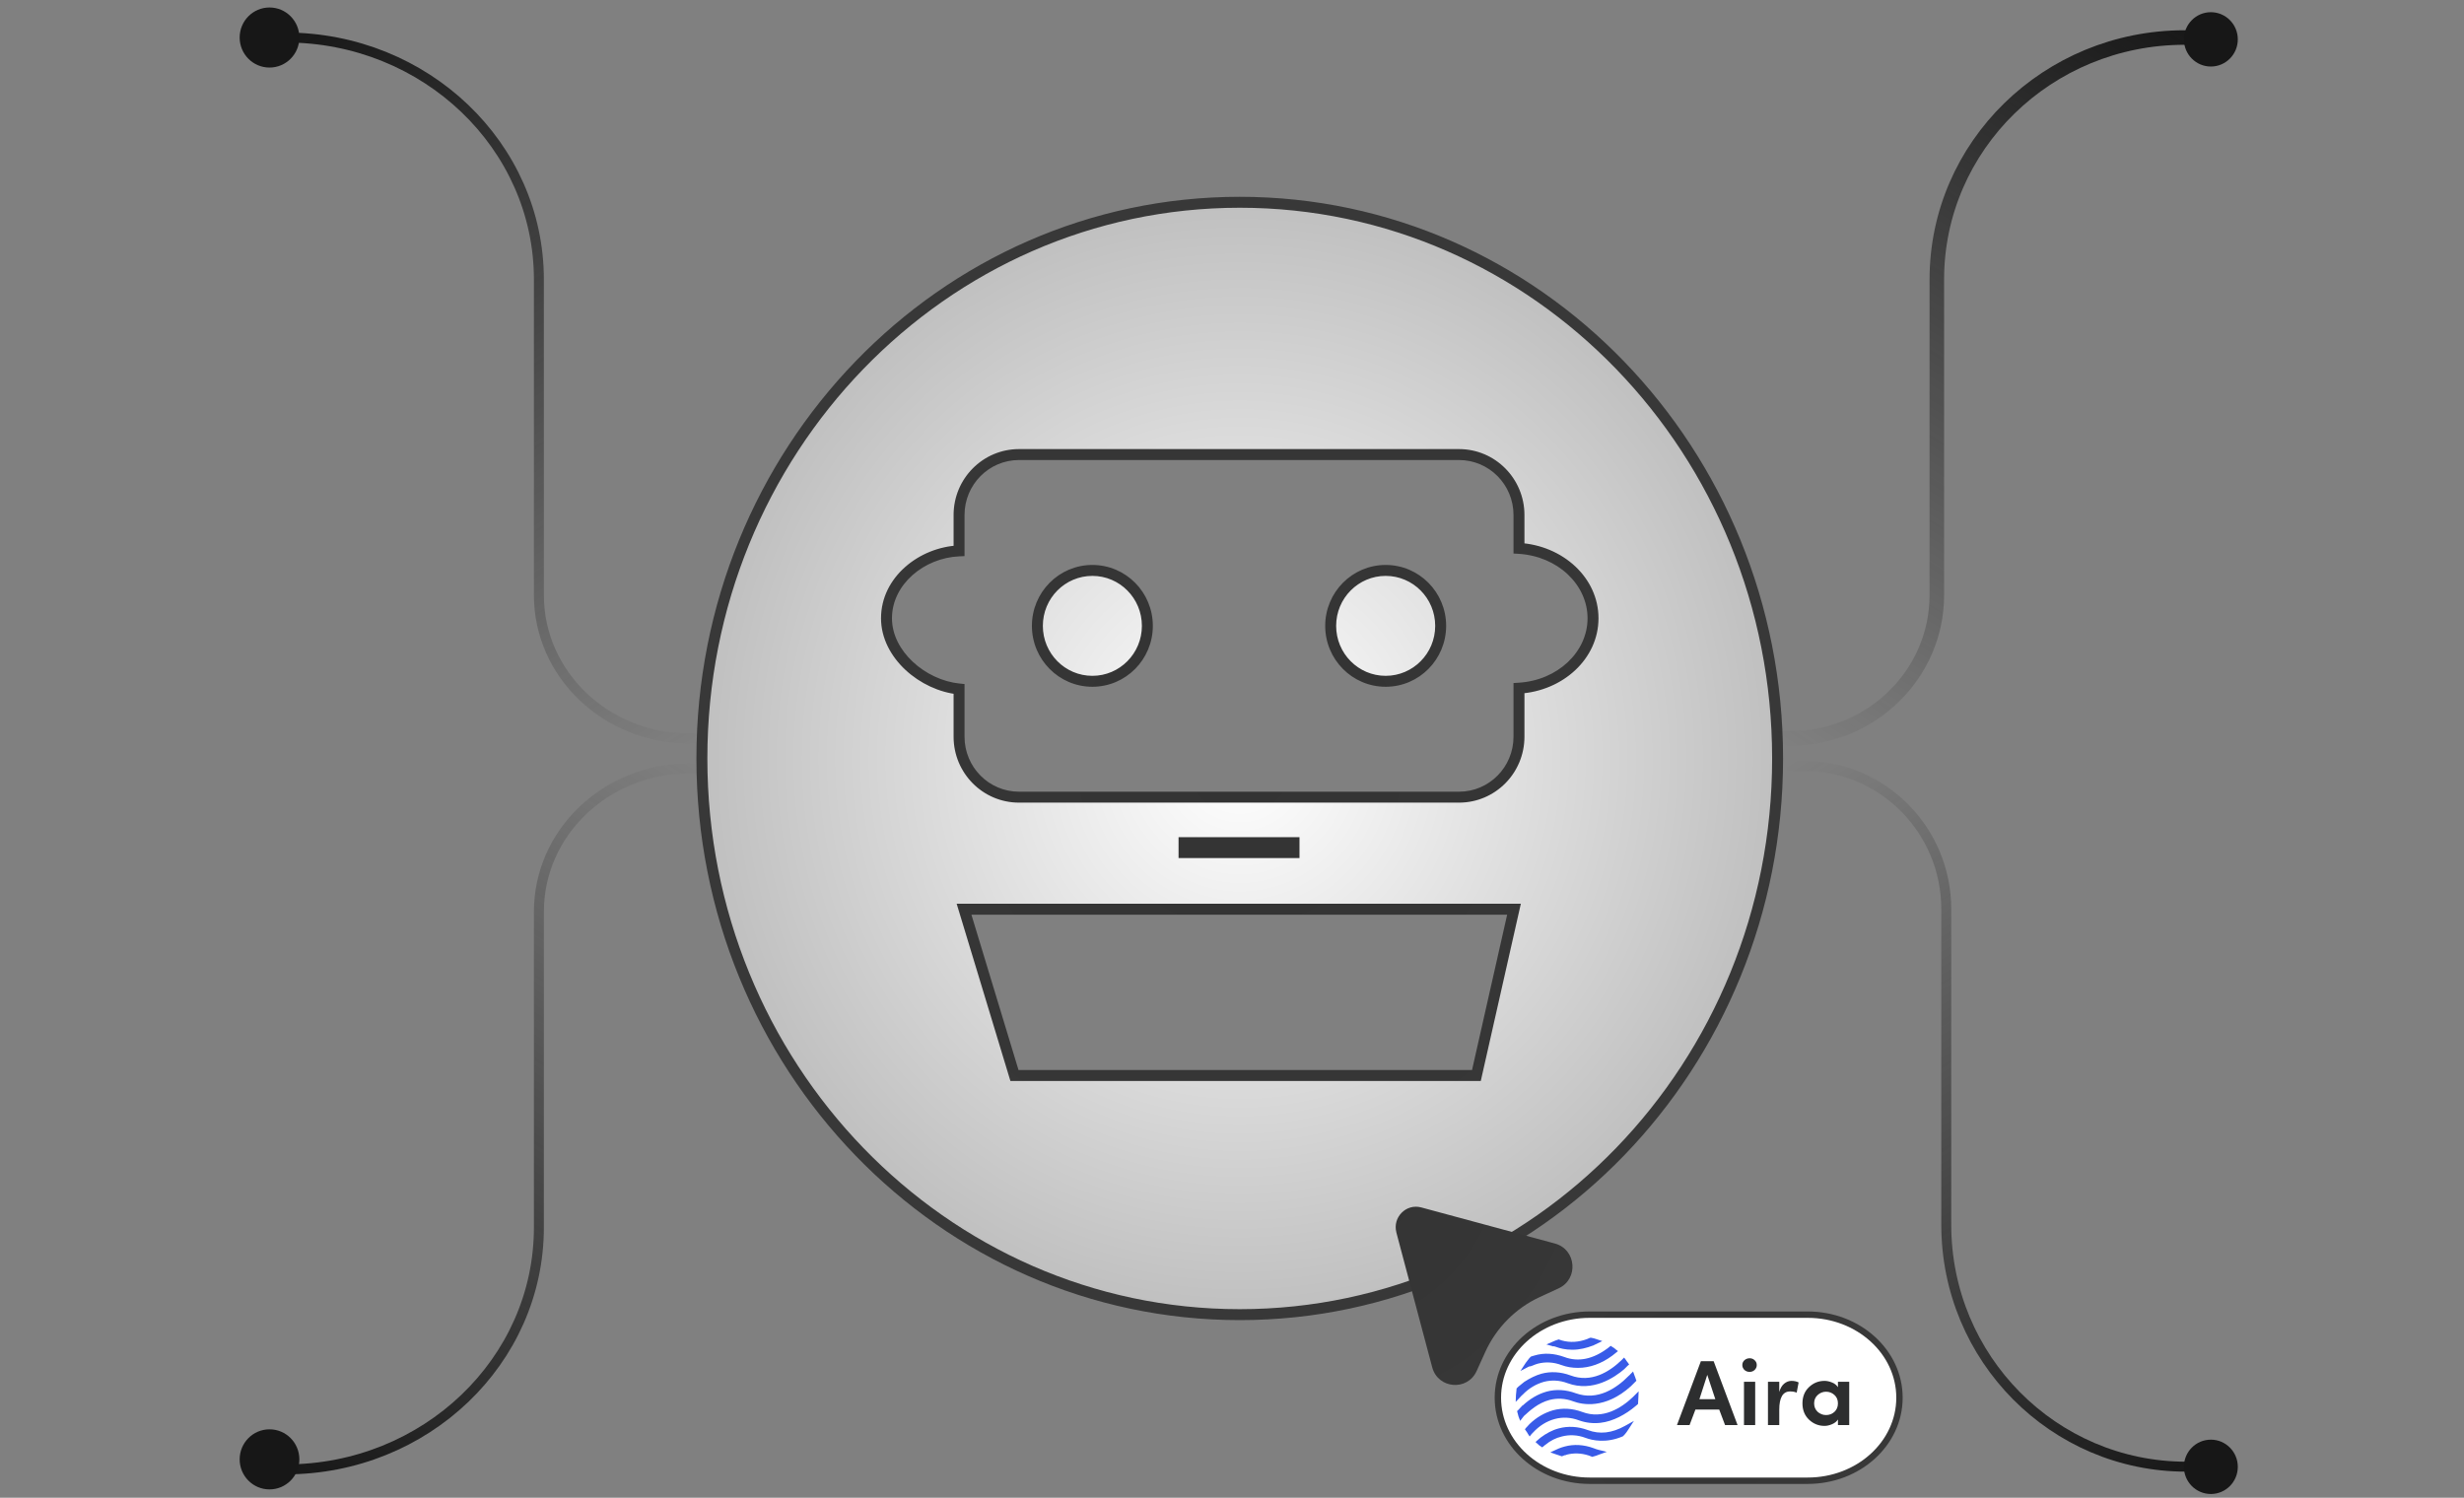 <svg width="329" height="200" viewBox="0 0 329 200" fill="none" xmlns="http://www.w3.org/2000/svg">
<rect x="0" y="0" width="329" height="200" fill="#808080" stroke="none"/>
<path d="M165.534 27.011C205.22 27.011 237.35 60.285 237.35 101.279C237.35 142.273 205.22 175.548 165.534 175.548C125.848 175.548 93.719 142.273 93.719 101.279C93.719 60.285 125.848 27.011 165.534 27.011ZM128.721 121.408L135.455 143.617H197.134L202.153 121.408H128.721ZM158.096 112.521V113.849H172.781V112.521H158.096ZM136.063 60.698C131.636 60.698 128.057 64.315 128.057 68.766V73.561C123.081 73.774 118.367 77.541 118.367 82.561C118.367 87.413 123.214 91.518 128.057 92.002V98.38C128.057 102.83 131.636 106.447 136.063 106.447H194.811C199.238 106.447 202.817 102.83 202.817 98.38V91.894C208.341 91.558 212.704 87.509 212.704 82.561C212.704 77.612 208.341 73.562 202.817 73.226V68.766C202.817 64.315 199.238 60.698 194.811 60.698H136.063ZM145.856 76.17C149.912 76.17 153.199 79.485 153.199 83.573C153.199 87.662 149.911 90.975 145.856 90.976C141.801 90.976 138.514 87.662 138.514 83.573C138.514 79.485 141.801 76.17 145.856 76.17ZM185.019 76.17C189.074 76.17 192.361 79.485 192.361 83.573C192.361 87.662 189.074 90.975 185.019 90.976C180.963 90.976 177.676 87.662 177.676 83.573C177.676 79.485 180.963 76.17 185.019 76.17Z" fill="url(#paint0_radial_313_5374)"/>
<path d="M165.534 27.011V26.28V27.011ZM237.35 101.279H238.08H237.35ZM165.534 175.548V176.278V175.548ZM93.719 101.279H92.988H93.719ZM128.721 121.408V120.678H127.736L128.022 121.62L128.721 121.408ZM135.455 143.617L134.756 143.829L134.913 144.348H135.455V143.617ZM197.134 143.617V144.348H197.718L197.846 143.778L197.134 143.617ZM202.153 121.408L202.866 121.569L203.067 120.678H202.153V121.408ZM158.096 112.521V111.79H157.365V112.521H158.096ZM158.096 113.849H157.365V114.579H158.096V113.849ZM172.781 113.849V114.579H173.512V113.849H172.781ZM172.781 112.521H173.512V111.79H172.781V112.521ZM128.057 73.561L128.088 74.29L128.787 74.26V73.561H128.057ZM118.367 82.561H117.637H118.367ZM128.057 92.002H128.787V91.341L128.129 91.275L128.057 92.002ZM202.817 91.894L202.773 91.165L202.087 91.207V91.894H202.817ZM212.704 82.561H213.435H212.704ZM202.817 73.226H202.087V73.913L202.773 73.955L202.817 73.226ZM145.856 76.17L145.856 75.439H145.856V76.17ZM153.199 83.573L153.93 83.573V83.573H153.199ZM145.856 90.976V91.706H145.856L145.856 90.976ZM138.514 83.573H137.783V83.573L138.514 83.573ZM185.019 76.17L185.019 75.439H185.019V76.17ZM192.361 83.573L193.092 83.573V83.573H192.361ZM185.019 90.976V91.706H185.019L185.019 90.976ZM177.676 83.573H176.945V83.573L177.676 83.573ZM165.534 27.011V27.741C204.793 27.741 236.619 60.665 236.619 101.279H237.35H238.08C238.08 59.906 205.647 26.28 165.534 26.28V27.011ZM237.35 101.279H236.619C236.619 141.893 204.793 174.817 165.534 174.817V175.548V176.278C205.647 176.278 238.08 142.653 238.08 101.279H237.35ZM165.534 175.548V174.817C126.275 174.817 94.449 141.893 94.449 101.279H93.719H92.988C92.988 142.653 125.422 176.278 165.534 176.278V175.548ZM93.719 101.279H94.449C94.449 60.665 126.275 27.741 165.534 27.741V27.011V26.28C125.422 26.28 92.988 59.906 92.988 101.279H93.719ZM128.721 121.408L128.022 121.62L134.756 143.829L135.455 143.617L136.154 143.405L129.42 121.196L128.721 121.408ZM135.455 143.617V144.348H197.134V143.617V142.887H135.455V143.617ZM197.134 143.617L197.846 143.778L202.866 121.569L202.153 121.408L201.441 121.247L196.421 143.456L197.134 143.617ZM202.153 121.408V120.678H128.721V121.408V122.139H202.153V121.408ZM158.096 112.521H157.365V113.849H158.096H158.826V112.521H158.096ZM158.096 113.849V114.579H172.781V113.849V113.118H158.096V113.849ZM172.781 113.849H173.512V112.521H172.781H172.051V113.849H172.781ZM172.781 112.521V111.79H158.096V112.521V113.251H172.781V112.521ZM136.063 60.698V59.968C131.227 59.968 127.326 63.918 127.326 68.766H128.057H128.787C128.787 64.713 132.046 61.429 136.063 61.429V60.698ZM128.057 68.766H127.326V73.561H128.057H128.787V68.766H128.057ZM128.057 73.561L128.025 72.831C122.773 73.056 117.637 77.045 117.637 82.561H118.367H119.098C119.098 78.038 123.388 74.492 128.088 74.29L128.057 73.561ZM118.367 82.561H117.637C117.637 85.237 118.972 87.659 120.898 89.454C122.823 91.248 125.392 92.47 127.984 92.729L128.057 92.002L128.129 91.275C125.878 91.05 123.602 89.977 121.894 88.385C120.186 86.793 119.098 84.736 119.098 82.561H118.367ZM128.057 92.002H127.326V98.38H128.057H128.787V92.002H128.057ZM128.057 98.38H127.326C127.326 103.228 131.227 107.178 136.063 107.178V106.447V105.717C132.046 105.717 128.787 102.433 128.787 98.38H128.057ZM136.063 106.447V107.178H194.811V106.447V105.717H136.063V106.447ZM194.811 106.447V107.178C199.647 107.178 203.548 103.228 203.548 98.38H202.817H202.087C202.087 102.433 198.829 105.717 194.811 105.717V106.447ZM202.817 98.38H203.548V91.894H202.817H202.087V98.38H202.817ZM202.817 91.894L202.862 92.624C208.685 92.269 213.435 87.975 213.435 82.561H212.704H211.974C211.974 87.043 207.996 90.848 202.773 91.165L202.817 91.894ZM212.704 82.561H213.435C213.435 77.146 208.686 72.851 202.862 72.496L202.817 73.226L202.773 73.955C207.996 74.272 211.974 78.078 211.974 82.561H212.704ZM202.817 73.226H203.548V68.766H202.817H202.087V73.226H202.817ZM202.817 68.766H203.548C203.548 63.918 199.647 59.968 194.811 59.968V60.698V61.429C198.829 61.429 202.087 64.713 202.087 68.766H202.817ZM194.811 60.698V59.968H136.063V60.698V61.429H194.811V60.698ZM145.856 76.17L145.856 76.9C149.502 76.9 152.469 79.883 152.469 83.573H153.199H153.93C153.93 79.087 150.321 75.439 145.856 75.439L145.856 76.17ZM153.199 83.573L152.469 83.573C152.468 87.264 149.502 90.245 145.856 90.245L145.856 90.976L145.856 91.706C150.32 91.706 153.93 88.059 153.93 83.573L153.199 83.573ZM145.856 90.976V90.245C142.21 90.245 139.244 87.264 139.244 83.573L138.514 83.573L137.783 83.573C137.783 88.059 141.392 91.706 145.856 91.706V90.976ZM138.514 83.573H139.244C139.244 79.882 142.21 76.9 145.856 76.9V76.17V75.439C141.392 75.439 137.783 79.087 137.783 83.573H138.514ZM185.019 76.17L185.019 76.9C188.665 76.9 191.631 79.883 191.631 83.573H192.361H193.092C193.092 79.087 189.483 75.439 185.019 75.439L185.019 76.17ZM192.361 83.573L191.631 83.573C191.631 87.264 188.665 90.245 185.019 90.245L185.019 90.976L185.019 91.706C189.483 91.706 193.092 88.059 193.092 83.573L192.361 83.573ZM185.019 90.976V90.245C181.373 90.245 178.407 87.264 178.406 83.573L177.676 83.573L176.945 83.573C176.945 88.059 180.554 91.706 185.019 91.706V90.976ZM177.676 83.573H178.406C178.406 79.882 181.372 76.9 185.019 76.9V76.17V75.439C180.554 75.439 176.945 79.087 176.945 83.573H177.676Z" fill="url(#paint1_radial_313_5374)"/>
<path d="M34.656 196.21H38.132C56.813 196.21 71.954 181.745 71.954 163.904V121.753C71.954 111.182 80.925 102.616 91.988 102.616H94.448" stroke="url(#paint2_linear_313_5374)" stroke-width="1.329" stroke-miterlimit="10"/>
<path d="M34.656 5.011H38.132C56.813 5.011 71.954 19.476 71.954 37.316V79.468C71.954 90.038 80.925 98.605 91.988 98.605H94.448" stroke="url(#paint3_linear_313_5374)" stroke-width="1.329" stroke-miterlimit="10"/>
<path d="M295.08 5.011H291.681C273.415 5.011 258.611 19.476 258.611 37.316V79.468C258.611 90.038 249.839 98.605 239.022 98.605H236.617" stroke="url(#paint4_linear_313_5374)" stroke-width="1.941" stroke-miterlimit="10"/>
<path d="M186.447 164.583L191.23 182.574C191.998 185.463 195.931 185.795 197.164 183.075L198.315 180.54C199.792 177.29 202.375 174.682 205.599 173.196L208.114 172.035C210.811 170.792 210.483 166.826 207.616 166.052C201.669 164.445 195.719 162.838 189.772 161.231C187.755 160.686 185.911 162.546 186.451 164.58L186.447 164.583Z" fill="url(#paint5_radial_313_5374)"/>
<path d="M35.986 198.884C38.188 198.884 39.972 197.088 39.972 194.872C39.972 192.657 38.188 190.861 35.986 190.861C33.785 190.861 32 192.657 32 194.872C32 197.088 33.785 198.884 35.986 198.884Z" fill="#171717"/>
<path d="M35.986 9.022C38.188 9.022 39.972 7.226 39.972 5.011C39.972 2.796 38.188 1 35.986 1C33.785 1 32 2.796 32 5.011C32 7.226 33.785 9.022 35.986 9.022Z" fill="#171717"/>
<path d="M295.199 195.848H291.907C274.212 195.848 259.872 181.386 259.872 163.55V121.408C259.872 110.84 251.375 102.276 240.896 102.276H238.566" stroke="url(#paint6_linear_313_5374)" stroke-width="1.329" stroke-miterlimit="10"/>
<path d="M295.2 199.497C297.187 199.497 298.798 197.873 298.798 195.87C298.798 193.866 297.187 192.242 295.2 192.242C293.212 192.242 291.602 193.866 291.602 195.87C291.602 197.873 293.212 199.497 295.2 199.497Z" fill="#171717"/>
<path d="M295.2 8.884C297.187 8.884 298.798 7.26 298.798 5.257C298.798 3.253 297.187 1.629 295.2 1.629C293.212 1.629 291.602 3.253 291.602 5.257C291.602 7.26 293.212 8.884 295.2 8.884Z" fill="#171717"/>
<path d="M241.37 175.55H212.253C205.486 175.55 200 180.514 200 186.638C200 192.762 205.486 197.726 212.253 197.726H241.37C248.137 197.726 253.623 192.762 253.623 186.638C253.623 180.514 248.137 175.55 241.37 175.55Z" fill="white" stroke="url(#paint7_radial_313_5374)" stroke-width="0.852" stroke-miterlimit="10"/>
<path d="M212.009 190.961C210.703 190.477 209.36 190.402 208.128 190.738C207.27 190.961 206.449 191.408 205.703 191.967L205.181 192.414L205.031 192.563L205.367 192.861C205.404 192.861 205.404 192.898 205.442 192.935C205.516 193.01 205.591 193.047 205.703 193.121L205.927 193.27L206.151 193.084C206.188 193.047 206.263 192.972 206.337 192.935C207.009 192.376 207.755 192.004 208.539 191.818C209.546 191.557 210.628 191.594 211.711 192.004C212.606 192.339 214.435 192.749 216.636 191.818L216.711 191.781L216.823 191.669C216.823 191.632 216.86 191.632 216.897 191.594C217.084 191.371 217.27 191.147 217.42 190.887L218.166 189.732L216.972 190.402C215.218 191.371 213.614 191.557 212.009 190.961Z" fill="#385BE8"/>
<path d="M206.895 186.939C207.902 186.678 208.985 186.715 210.067 187.125C211.261 187.572 214.32 188.205 217.753 185.114L218.313 184.555L218.35 184.518L218.5 184.369L218.425 184.183C218.388 184.034 218.313 183.847 218.239 183.661L218.052 183.14L217.679 183.512C217.641 183.587 217.567 183.624 217.492 183.698C215.85 185.374 213.313 187.088 210.402 186.045C209.096 185.561 207.753 185.486 206.522 185.821C205.328 186.157 204.283 186.79 203.313 187.684V187.647L202.753 188.242C202.753 188.28 202.716 188.28 202.678 188.317L202.566 188.429L202.604 188.578C202.641 188.764 202.716 188.95 202.753 189.136L202.977 189.732L203.35 189.248C203.387 189.174 203.462 189.136 203.499 189.062C204.283 188.354 205.365 187.349 206.895 186.939Z" fill="#385BE8"/>
<path d="M203.274 186.268C204.133 185.375 205.103 184.816 206.148 184.518C207.155 184.257 208.237 184.294 209.319 184.704C212.678 185.933 215.588 183.922 216.857 182.842L217.342 182.358L217.529 182.209L217.379 181.985C217.267 181.873 217.193 181.724 217.081 181.575L216.857 181.277L216.596 181.538C216.558 181.575 216.484 181.65 216.446 181.687C214.879 183.177 212.454 184.704 209.693 183.661C208.387 183.177 207.043 183.102 205.812 183.438C205.028 183.661 204.282 184.034 203.536 184.518L202.752 185.151C202.677 185.226 202.64 185.263 202.565 185.337L202.491 185.412V185.523C202.454 185.784 202.454 186.045 202.416 186.268L202.379 187.2L203.013 186.529C203.088 186.455 203.163 186.343 203.274 186.268Z" fill="#385BE8"/>
<path d="M213.09 193.495L213.015 193.718L213.09 193.495C212.978 193.457 212.904 193.42 212.792 193.383C211.486 192.899 210.142 192.824 208.911 193.159C208.65 193.234 208.388 193.308 208.127 193.42L207.232 193.83L207.008 193.941L207.754 194.202C207.978 194.277 208.202 194.351 208.426 194.426L208.538 194.463L208.65 194.426C208.762 194.388 208.874 194.314 208.985 194.314C209.06 194.314 209.135 194.277 209.209 194.239C210.105 194.016 211.075 194.016 212.12 194.351C212.232 194.388 212.306 194.426 212.418 194.463L212.605 194.537L212.717 194.5C212.978 194.426 213.277 194.351 213.501 194.239L214.545 193.867L213.463 193.606C213.351 193.569 213.202 193.532 213.09 193.495Z" fill="#385BE8"/>
<path d="M218.796 185.784L218.237 186.342C218.162 186.417 218.087 186.491 218.013 186.566C216.483 188.019 214.02 189.583 211.259 188.54C209.953 188.056 208.61 187.981 207.378 188.316C206.221 188.652 205.177 189.248 204.244 190.142L203.759 190.663L203.609 190.849L203.759 191.073C203.871 191.222 203.945 191.333 204.02 191.482L204.244 191.818L204.505 191.482C204.542 191.445 204.617 191.371 204.654 191.333C205.55 190.365 206.52 189.769 207.639 189.471C208.647 189.21 209.729 189.248 210.811 189.657C211.744 189.993 212.714 190.104 213.684 189.993C215.401 189.806 217.117 188.838 218.386 187.758C218.461 187.683 218.535 187.646 218.61 187.572L218.722 187.46V187.348C218.722 187.125 218.759 186.864 218.759 186.64L218.796 185.784Z" fill="#385BE8"/>
<path d="M204.616 182.357L204.504 182.134L204.616 182.357C204.84 182.246 205.101 182.171 205.325 182.097C206.333 181.836 207.415 181.873 208.497 182.283C209.206 182.544 209.915 182.655 210.699 182.655C212.266 182.655 213.833 182.097 215.288 181.017L215.848 180.57L216.034 180.421L215.699 180.16C215.587 180.048 215.437 179.936 215.288 179.862L215.064 179.713L214.878 179.862C214.803 179.899 214.766 179.974 214.691 180.011C212.713 181.501 210.736 181.91 208.87 181.203C207.527 180.719 206.183 180.607 204.84 181.017C204.728 181.054 204.616 181.091 204.467 181.128L204.392 181.166L204.28 181.277C204.28 181.314 204.243 181.315 204.206 181.352C204.057 181.575 203.87 181.761 203.721 181.985L203.012 183.065L204.168 182.469C204.355 182.469 204.504 182.395 204.616 182.357Z" fill="#385BE8"/>
<path d="M207.675 179.824L207.786 179.861C208.272 180.048 209.018 180.234 209.951 180.234C210.921 180.234 211.854 180.01 212.787 179.638L213.943 179.079L213.16 178.819C212.936 178.744 212.712 178.67 212.451 178.632H212.339L212.227 178.67C212.115 178.707 212.003 178.781 211.891 178.819C210.772 179.228 209.652 179.303 208.57 179.005C208.458 178.968 208.346 178.93 208.234 178.893L208.122 178.856L208.01 178.893C207.786 178.968 207.563 179.042 207.339 179.154L206.48 179.526L207.376 179.787C207.451 179.75 207.563 179.787 207.675 179.824Z" fill="#385BE8"/>
<path d="M243.613 184.391C243.934 184.391 244.264 184.461 244.602 184.601C244.949 184.733 245.216 184.944 245.406 185.233V184.515H246.915V190.292H245.406V189.55C245.233 189.822 244.969 190.032 244.614 190.18C244.268 190.329 243.934 190.403 243.613 190.403C242.821 190.403 242.132 190.127 241.547 189.575C240.961 189.014 240.669 188.288 240.669 187.397C240.669 186.507 240.957 185.785 241.534 185.233C242.12 184.672 242.813 184.391 243.613 184.391ZM232.004 190.292H230.334L229.555 188.226H226.376L225.596 190.292H223.914L227.105 181.769H228.813L232.004 190.292ZM234.358 190.292H232.861V184.515H234.358V190.292ZM239.205 184.391C239.576 184.391 239.893 184.461 240.157 184.601L239.897 185.962C239.658 185.855 239.365 185.802 239.019 185.802C238.054 185.802 237.572 186.618 237.572 188.251V190.292H236.063V184.515H237.572V185.876C237.712 185.381 237.931 185.01 238.227 184.762C238.524 184.515 238.85 184.391 239.205 184.391ZM243.823 185.839C243.394 185.839 243.019 185.987 242.697 186.284C242.384 186.573 242.227 186.944 242.227 187.397C242.227 187.851 242.384 188.226 242.697 188.523C243.019 188.811 243.394 188.956 243.823 188.956C244.252 188.956 244.623 188.816 244.936 188.535C245.25 188.247 245.406 187.867 245.406 187.397C245.406 186.919 245.245 186.539 244.924 186.259C244.61 185.979 244.243 185.839 243.823 185.839ZM226.908 186.841H229.035L227.959 183.587L226.908 186.841ZM233.616 181.373C233.88 181.373 234.102 181.46 234.284 181.633C234.473 181.806 234.568 182.02 234.568 182.276C234.568 182.532 234.473 182.75 234.284 182.932C234.102 183.105 233.88 183.192 233.616 183.192C233.344 183.192 233.113 183.105 232.923 182.932C232.733 182.75 232.639 182.532 232.639 182.276C232.639 182.02 232.733 181.806 232.923 181.633C233.121 181.46 233.352 181.373 233.616 181.373Z" fill="#2D2E2F"/>
<defs>
<radialGradient id="paint0_radial_313_5374" cx="0" cy="0" r="1" gradientUnits="userSpaceOnUse" gradientTransform="translate(165.534 101.279) scale(71.815 74.269)">
<stop offset="0.01" stop-color="white"/>
<stop offset="1" stop-color="white" stop-opacity="0.5"/>
</radialGradient>
<radialGradient id="paint1_radial_313_5374" cx="0" cy="0" r="1" gradientUnits="userSpaceOnUse" gradientTransform="translate(165.534 101.279) scale(72.295 74.764)">
<stop stop-color="#333333"/>
<stop offset="1" stop-color="#383838"/>
</radialGradient>
<linearGradient id="paint2_linear_313_5374" x1="37.314" y1="196.21" x2="94.969" y2="102.939" gradientUnits="userSpaceOnUse">
<stop stop-color="#171717"/>
<stop offset="1" stop-color="#171717" stop-opacity="0"/>
</linearGradient>
<linearGradient id="paint3_linear_313_5374" x1="37.314" y1="5.011" x2="94.969" y2="98.282" gradientUnits="userSpaceOnUse">
<stop stop-color="#171717"/>
<stop offset="1" stop-color="#171717" stop-opacity="0"/>
</linearGradient>
<linearGradient id="paint4_linear_313_5374" x1="295.08" y1="5.011" x2="236.09" y2="98.271" gradientUnits="userSpaceOnUse">
<stop stop-color="#171717"/>
<stop offset="1" stop-color="#171717" stop-opacity="0"/>
</linearGradient>
<radialGradient id="paint5_radial_313_5374" cx="0" cy="0" r="1" gradientUnits="userSpaceOnUse" gradientTransform="translate(176.099 152.946) scale(49.121 49.524)">
<stop stop-color="#333333"/>
<stop offset="1" stop-color="#383838"/>
</radialGradient>
<linearGradient id="paint6_linear_313_5374" x1="295.083" y1="196.211" x2="237.427" y2="102.94" gradientUnits="userSpaceOnUse">
<stop stop-color="#171717"/>
<stop offset="1" stop-color="#171717" stop-opacity="0"/>
</linearGradient>
<radialGradient id="paint7_radial_313_5374" cx="0" cy="0" r="1" gradientUnits="userSpaceOnUse" gradientTransform="translate(227.638 186.835) scale(20.204 18.284)">
<stop stop-color="#333333"/>
<stop offset="1" stop-color="#383838"/>
</radialGradient>
</defs>
</svg>
